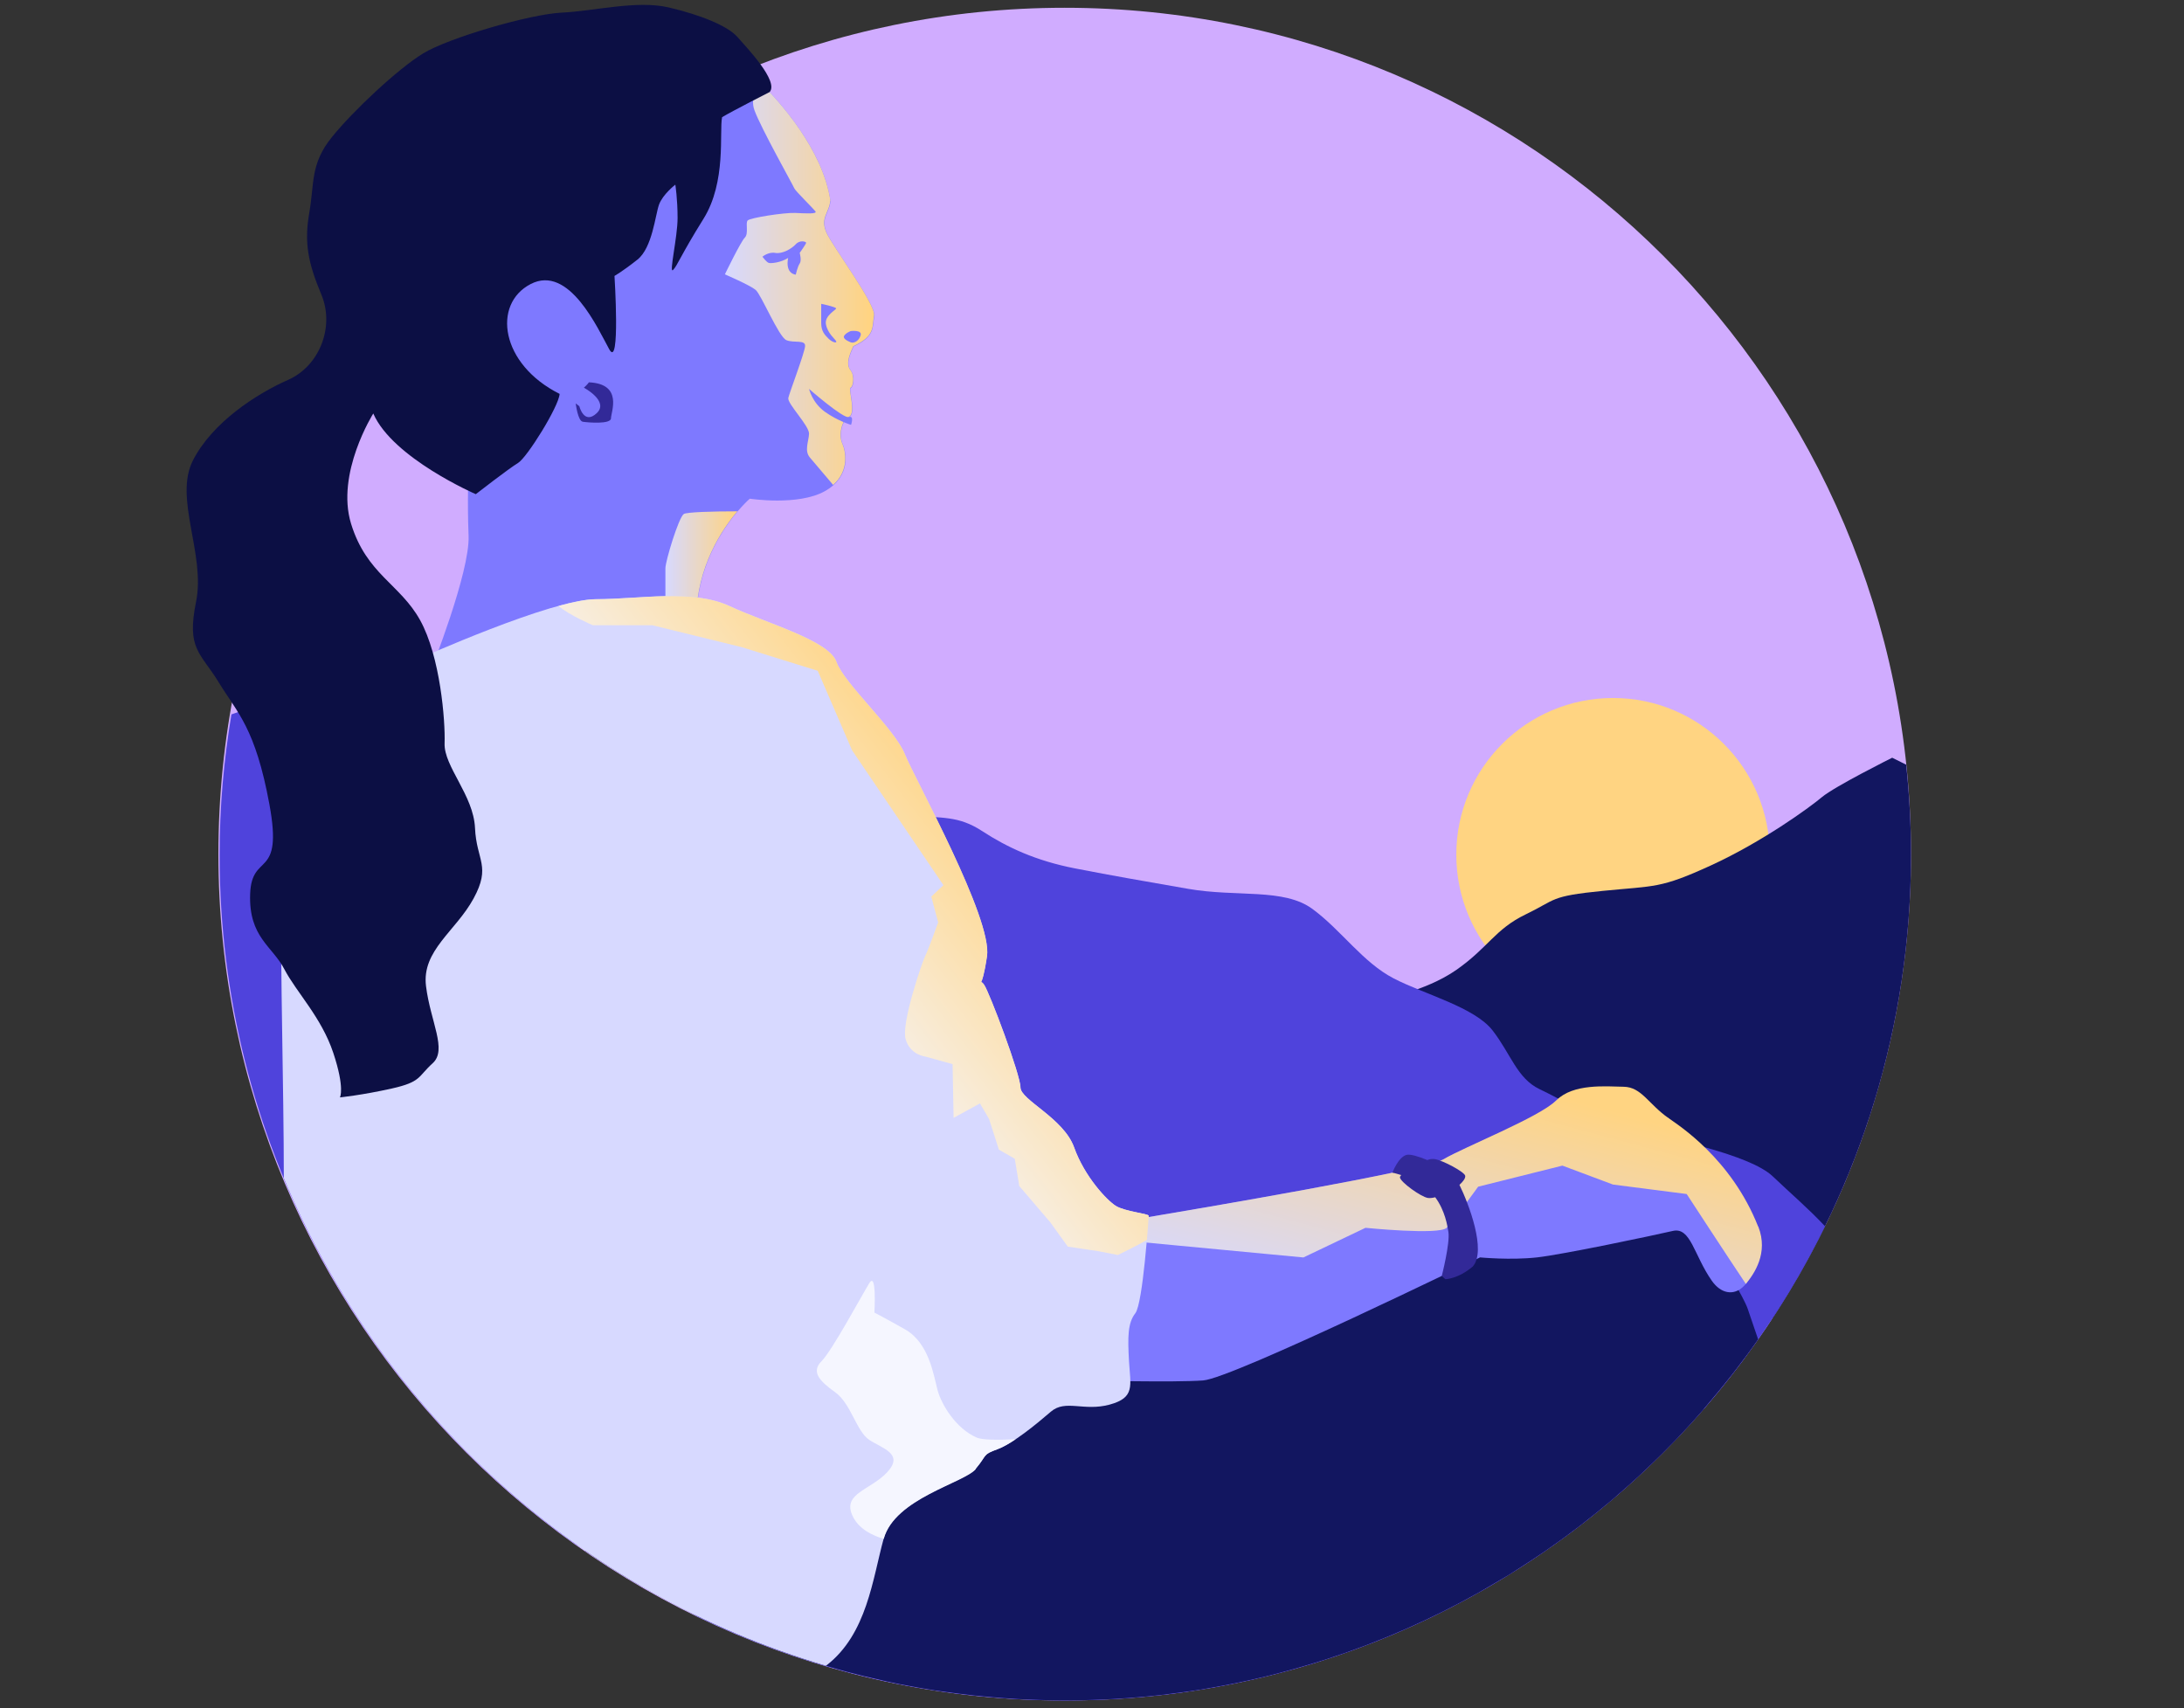 <svg width="202" height="158" viewBox="0 0 202 158" fill="none" xmlns="http://www.w3.org/2000/svg">
<rect x="0" y="0" width="202" height="158" fill="#333333" stroke="none"/>
<g id="Illustration (sqaure ratio)">
<g id="Group 3604">
<path id="Vector" d="M98.475 157.269C141.705 157.269 176.75 122.224 176.75 78.994C176.75 35.764 141.705 0.719 98.475 0.719C55.245 0.719 20.2 35.764 20.2 78.994C20.2 122.224 55.245 157.269 98.475 157.269Z" fill="#D0ACFF"/>
<g id="Group 3609">
<path id="Vector_2" d="M149.188 93.544C157.193 93.544 163.683 87.054 163.683 79.049C163.683 71.044 157.193 64.555 149.188 64.555C141.183 64.555 134.694 71.044 134.694 79.049C134.694 87.054 141.183 93.544 149.188 93.544Z" fill="#FFD482"/>
<path id="Vector_3" d="M176.291 70.714L175.01 70.078C175.01 70.078 169.685 72.735 168.507 73.725C167.33 74.715 162.985 77.862 158.264 80.029C153.534 82.197 153.138 81.905 148.219 82.395C143.291 82.885 143.978 83.187 141.123 84.562C138.268 85.938 137.674 87.615 134.715 89.689C131.756 91.763 127.525 92.45 127.525 92.45L141.811 115.739L163.923 121.95C172.019 109.633 176.75 94.889 176.75 79.05C176.75 76.237 176.594 73.454 176.302 70.714H176.291Z" fill="#121660"/>
<path id="Vector_4" d="M168.799 113.411C167.194 111.702 165.61 110.368 163.974 108.805C161.807 106.731 154.419 105.356 150.574 104.272C146.729 103.188 144.468 101.709 142.394 100.729C140.32 99.739 139.737 97.478 138.059 95.311C136.382 93.143 131.755 91.966 128.9 90.486C126.045 89.006 124.075 86.047 121.408 84.078C118.751 82.108 114.416 82.994 109.883 82.202C105.35 81.41 103.089 81.025 99.442 80.316C95.795 79.607 93.138 78.357 90.866 76.877C88.605 75.398 87.125 75.7 84.26 75.398C81.405 75.106 78.549 77.367 76.768 78.159C74.986 78.951 71.151 79.733 68.296 80.233C65.441 80.733 61.888 78.951 59.335 77.669C56.782 76.388 54.114 75.502 51.457 75.21C48.8 74.918 43.673 72.449 41.599 70.479C39.526 68.51 37.661 66.54 35.493 65.186C33.326 63.831 31.356 63.487 28.501 63.977C26.376 64.342 22.989 65.499 21.405 66.072C20.697 70.292 20.311 74.627 20.311 79.055C20.311 105.377 33.326 128.645 53.26 142.827L64.534 149.516C74.819 154.487 86.344 157.269 98.525 157.269C129.4 157.269 156.076 139.378 168.799 113.411Z" fill="#4F43DC"/>
<path id="Vector_5" d="M70.151 7.472C70.151 7.472 75.987 12.828 76.81 18.59C76.737 19.685 75.851 20.164 76.466 21.539C77.081 22.915 81.061 28.198 80.863 29.23C80.665 30.261 80.999 31.084 78.946 32.043C78.675 32.658 78.196 33.616 78.675 34.242C79.154 34.867 78.883 35.888 78.675 35.888C78.466 35.888 79.227 38.295 78.54 38.566C77.852 38.837 77.581 40.285 77.925 41.036C78.269 41.786 78.748 44.057 76.278 45.433C73.809 46.808 69.349 46.121 69.349 46.121C69.349 46.121 64.545 50.237 64.41 57.103C59.054 60.188 39.839 62.043 39.839 62.043C39.839 62.043 43.475 52.915 43.34 49.549C43.205 46.183 43.34 43.578 43.34 43.578L43.413 22.165L53.093 13.11L67.577 5.148L70.183 7.483L70.151 7.472Z" fill="#7E79FF"/>
<g id="Group">
<path id="Vector_6" d="M64.389 57.094C64.482 52.385 66.775 48.967 68.202 47.289C65.9 47.289 63.492 47.362 63.242 47.539C62.763 47.873 61.544 51.895 61.544 52.562V58.282C62.69 57.918 63.67 57.522 64.389 57.105V57.094Z" fill="url(#paint0_linear_7964_40847)"/>
<path id="Vector_7" d="M76.809 18.59C76.121 13.775 71.942 9.253 70.588 7.898C70.15 8.201 69.337 8.94 69.775 10.181C70.369 11.837 73.391 17.193 73.464 17.412C73.537 17.631 75.235 19.298 75.423 19.548C75.61 19.809 74.537 19.736 73.537 19.694C72.536 19.652 69.369 20.142 69.15 20.392C68.931 20.642 69.264 21.611 68.889 21.976C68.514 22.341 67.045 25.373 67.045 25.373C67.045 25.373 69.369 26.373 69.89 26.811C70.411 27.249 72.026 31.167 72.734 31.459C73.433 31.75 74.506 31.386 74.464 32.011C74.422 32.636 73.026 36.293 72.912 36.804C72.797 37.325 74.871 39.388 74.829 40.128C74.787 40.868 74.381 41.681 74.902 42.306C75.225 42.691 76.288 43.942 77.059 44.848C78.601 43.483 78.205 41.681 77.903 41.014C77.559 40.264 77.83 38.815 78.518 38.544C79.205 38.273 78.445 35.866 78.653 35.866C78.861 35.866 79.132 34.835 78.653 34.22C78.174 33.605 78.653 32.646 78.924 32.021C80.987 31.062 80.643 30.239 80.841 29.208C81.05 28.176 77.069 22.893 76.444 21.518C75.829 20.142 76.715 19.663 76.788 18.569L76.809 18.59Z" fill="url(#paint1_linear_7964_40847)"/>
</g>
<path id="Vector_8" d="M75.955 28.102C76.007 28.102 77.289 28.383 77.331 28.518C77.372 28.654 76.236 29.175 76.393 29.998C76.549 30.821 77.206 31.332 77.331 31.54C77.456 31.749 77.028 31.707 76.643 31.332C76.257 30.957 75.955 30.613 75.955 29.883V28.102Z" fill="#7E79FF"/>
<path id="Vector_9" d="M157.598 130.278C157.66 130.205 157.712 130.142 157.775 130.069C158.598 129.111 159.4 128.131 160.182 127.141C160.213 127.11 160.234 127.068 160.265 127.037C161.068 125.995 161.86 124.943 162.61 123.869C162.089 122.358 161.745 121.348 161.651 121.056C160.87 118.816 154.659 109.656 154.659 109.656L121.627 117.159L67.765 122.609C67.765 122.609 60.815 132.414 54.115 143.418C54.792 143.887 55.469 144.335 56.157 144.772C56.376 144.908 56.595 145.054 56.814 145.189C57.48 145.616 58.158 146.033 58.846 146.429C59.033 146.544 59.231 146.648 59.419 146.752C61.565 147.992 63.764 149.128 66.025 150.17C66.39 150.337 66.754 150.503 67.119 150.66C67.734 150.931 68.349 151.191 68.974 151.452C69.412 151.629 69.849 151.806 70.297 151.973C70.881 152.202 71.475 152.431 72.069 152.65C73.017 152.994 73.965 153.317 74.934 153.619C75.434 153.775 75.935 153.921 76.435 154.067C77.05 154.244 77.675 154.432 78.3 154.599C78.8 154.734 79.3 154.859 79.8 154.984C80.488 155.151 81.176 155.307 81.864 155.463C82.301 155.557 82.739 155.661 83.177 155.745C84.281 155.964 85.386 156.162 86.501 156.339C86.761 156.38 87.032 156.412 87.293 156.443C88.21 156.578 89.137 156.693 90.064 156.797C90.46 156.839 90.867 156.881 91.263 156.912C92.107 156.995 92.961 157.058 93.805 157.11C94.18 157.131 94.545 157.162 94.92 157.172C96.129 157.224 97.338 157.266 98.557 157.266C99.776 157.266 100.985 157.224 102.194 157.172C102.621 157.151 103.048 157.12 103.465 157.099C104.225 157.047 104.986 156.995 105.747 156.922C106.268 156.87 106.789 156.818 107.31 156.766C107.935 156.693 108.56 156.61 109.175 156.526C109.769 156.443 110.363 156.37 110.946 156.276C111.269 156.224 111.582 156.162 111.895 156.109C113.479 155.839 115.052 155.516 116.594 155.151C116.771 155.109 116.948 155.067 117.126 155.026C117.98 154.817 118.835 154.588 119.679 154.348C119.856 154.296 120.043 154.244 120.22 154.192C121.106 153.942 121.981 153.671 122.857 153.39C127.733 151.795 132.402 149.732 136.799 147.263L139.519 145.668C139.519 145.668 141.728 144.262 142.801 143.522C142.905 143.449 143.009 143.376 143.114 143.303C144.093 142.626 145.052 141.928 145.99 141.209C146.125 141.104 146.26 141 146.396 140.896C147.303 140.187 148.199 139.468 149.074 138.729C149.209 138.614 149.345 138.499 149.48 138.374C150.356 137.624 151.21 136.863 152.044 136.071C152.158 135.957 152.273 135.853 152.398 135.738C153.252 134.925 154.086 134.102 154.899 133.258C154.993 133.164 155.076 133.07 155.17 132.977C156.003 132.101 156.827 131.195 157.618 130.278H157.598Z" fill="#121660"/>
<path id="Vector_10" d="M78.685 30.617C78.685 30.617 79.758 30.482 79.602 31.013C79.446 31.544 78.967 31.774 78.685 31.659C78.404 31.544 77.935 31.326 78.07 31.065C78.206 30.805 78.685 30.617 78.685 30.617Z" fill="#7E79FF"/>
<path id="Vector_11" d="M74.83 35.969C74.83 35.969 78.008 38.751 78.518 38.574C79.029 38.397 78.716 39.293 78.716 39.293C78.716 39.293 77.497 38.938 76.309 38.094C75.121 37.25 74.83 35.969 74.83 35.969Z" fill="#7E79FF"/>
<path id="Vector_12" d="M104.954 112.78C104.954 112.78 131.546 108.382 133.495 107.226C135.444 106.069 142.165 103.526 143.717 101.963C145.27 100.4 150.782 100.64 151.366 102.391C151.949 104.141 152.189 102.547 154.335 103.422C155.773 104.589 162.234 112.55 162.609 113.457C162.901 119.303 159.983 120.814 158.326 118.448C156.669 116.083 156.378 113.457 154.721 113.842C153.064 114.228 144.592 116.02 142.154 116.291C139.716 116.562 136.892 116.291 136.892 116.291C136.892 116.291 113.999 127.472 111.279 127.67C108.559 127.868 100.765 127.67 100.765 127.67L104.954 112.769V112.78Z" fill="#7E79FF"/>
<path id="Vector_13" d="M162.62 113.46C160.15 107.166 155.232 104.051 154.346 103.426C152.45 102.102 151.835 100.539 150.178 100.508C148.521 100.477 145.51 100.195 143.957 101.758C142.394 103.321 135.454 106.062 133.506 107.219C131.776 108.25 110.613 111.824 105.903 112.616L105.694 114.888L120.554 116.295L126.295 113.554C126.295 113.554 133.11 114.242 133.798 113.554C134.475 112.866 136.715 109.751 136.715 109.751L144.51 107.802L149.188 109.553L156.003 110.428C156.003 110.428 159.911 116.42 161.474 118.743C162.234 117.826 163.589 115.899 162.63 113.45L162.62 113.46Z" fill="url(#paint2_linear_7964_40847)"/>
<path id="Vector_14" d="M70.517 23.744C70.517 23.744 71.059 23.276 71.705 23.39C72.351 23.505 73.206 23.015 73.602 22.588C73.997 22.161 74.56 22.348 74.56 22.452C74.56 22.556 73.966 23.39 73.966 23.39C73.966 23.39 74.164 24.088 73.966 24.37C73.768 24.651 73.602 25.401 73.602 25.401C73.602 25.401 72.612 25.36 72.893 23.859C72.195 24.297 71.319 24.37 71.111 24.317C70.903 24.265 70.528 23.755 70.528 23.755L70.517 23.744Z" fill="#7E79FF"/>
<path id="Vector_15" d="M81.728 142.286C82.759 138.546 89.147 137.128 90.241 135.836C91.335 134.544 90.825 134.544 92.242 134.034C93.659 133.523 95.858 131.71 97.202 130.553C98.556 129.397 100.234 130.553 102.62 129.907C105.007 129.261 104.558 128.167 104.423 125.906C104.298 123.645 104.298 122.363 105.007 121.456C105.715 120.55 106.236 112.62 106.236 112.433C106.236 112.245 104.048 112.047 103.204 111.526C102.36 111.005 100.307 108.817 99.338 106.108C98.369 103.398 94.378 101.721 94.378 100.564C94.378 99.407 91.544 91.863 91.023 91.082C90.512 90.311 90.762 91.915 91.283 88.435C91.794 84.955 84.645 72.117 83.676 69.731C82.707 67.344 78.07 63.218 77.362 61.217C76.664 59.217 70.974 57.675 67.494 56.059C64.013 54.444 59.241 55.413 55.115 55.413C50.988 55.413 38.672 60.957 38.672 60.957C38.672 60.957 27.835 70.689 27.71 71.085C27.584 71.481 26.23 79.463 26.042 84.819C25.907 88.768 26.251 100.679 26.251 108.963C35.233 130.626 53.656 147.361 76.393 154.061C76.413 154.051 76.434 154.03 76.455 154.009C80.196 151.112 80.707 146.017 81.738 142.276L81.728 142.286Z" fill="#D7D9FF"/>
<path id="Vector_16" d="M71.183 8.513C71.183 8.513 67.817 10.222 66.786 10.837C66.515 12.212 67.203 16.808 65.067 20.236C62.93 23.664 62.659 24.56 62.253 24.966C61.847 25.373 62.67 21.945 62.67 20.163C62.67 18.381 62.462 17.078 62.462 17.078C62.462 17.078 61.294 17.975 60.95 18.933C60.607 19.892 60.336 22.914 58.96 24.008C57.585 25.102 56.835 25.519 56.835 25.519C56.835 25.519 57.387 34.167 56.355 32.313C55.324 30.458 52.646 24.425 49.082 26.269C45.518 28.113 46.269 33.678 51.76 36.429C51.687 37.596 48.738 42.327 47.915 42.816C47.092 43.306 44.007 45.703 44.007 45.703C44.007 45.703 36.317 42.368 34.525 38.242C34.525 38.242 31.034 43.775 32.472 48.443C33.91 53.111 37.005 54.008 38.86 57.363C40.715 60.718 41.194 66.626 41.121 68.752C41.048 70.878 43.799 73.556 43.934 76.578C44.07 79.6 45.445 80.079 43.799 83.101C42.153 86.123 38.995 87.904 39.402 91.197C39.808 94.49 41.392 97.095 40.016 98.335C38.641 99.575 38.985 100.054 36.244 100.669C33.504 101.284 31.441 101.492 31.441 101.492C31.441 101.492 31.92 100.669 30.826 97.376C29.732 94.084 27.398 91.749 26.293 89.624C25.188 87.498 23 86.675 23.136 82.694C23.271 78.714 26.22 81.454 24.918 74.389C23.615 67.325 21.969 65.949 20.249 63.136C18.53 60.322 17.238 60.051 18.134 55.654C19.03 51.257 16.06 46.088 17.842 42.587C19.624 39.086 23.688 36.439 26.637 35.137C29.586 33.834 30.961 30.187 29.721 27.238C28.481 24.289 28.127 22.424 28.606 19.683C29.086 16.943 28.69 15.171 30.68 12.702C32.67 10.232 36.786 6.387 39.12 4.949C41.454 3.511 49.019 1.302 51.968 1.167C54.917 1.031 58.898 -0 61.847 0.687C64.796 1.375 67.307 2.396 68.203 3.418C69.099 4.439 72.058 7.523 71.183 8.513Z" fill="#0C0F44"/>
<path id="Vector_17" d="M60.346 57.828L68.63 59.86L75.632 62.038L78.81 69.395L87.261 81.868L86.135 82.92L86.771 85.306C86.771 85.306 85.865 87.828 85.583 88.391C85.302 88.953 83.343 94.632 83.76 96.102C84.177 97.571 85.583 97.717 85.583 97.717L88.105 98.415L88.199 103.385L90.637 102.051L91.481 103.489L92.388 106.324L93.857 107.168L94.274 109.689L97.15 113.055L98.765 115.296L101.568 115.712L103.391 116.067C103.391 116.067 105.1 115.243 106.08 114.681C106.184 113.441 106.246 112.503 106.246 112.44C106.246 112.242 104.058 112.055 103.214 111.534C102.381 111.013 100.317 108.825 99.348 106.115C98.379 103.406 94.388 101.728 94.388 100.572C94.388 99.415 91.554 91.871 91.033 91.089C90.512 90.318 90.772 91.923 91.293 88.443C91.814 84.962 84.656 72.125 83.687 69.739C82.718 67.352 78.081 63.226 77.372 61.225C76.664 59.224 70.985 57.682 67.504 56.067C64.024 54.452 59.251 55.421 55.125 55.421C54.271 55.421 53.051 55.671 51.666 56.046C52.687 56.922 54.844 57.828 54.844 57.828H60.366H60.346Z" fill="url(#paint3_linear_7964_40847)"/>
<path id="Vector_18" d="M90.242 135.839C91.336 134.547 90.825 134.547 92.242 134.037C92.732 133.859 93.326 133.516 93.941 133.109C92.211 133.193 90.856 133.172 90.356 132.963C88.397 132.119 87.064 129.879 86.709 128.545C86.355 127.211 85.938 124.2 83.698 122.939C81.457 121.678 80.874 121.397 80.874 121.397C80.874 121.397 81.103 117.541 80.405 118.667C79.707 119.792 76.966 124.908 75.987 125.888C75.007 126.867 75.778 127.712 77.248 128.764C78.717 129.816 79.207 132.38 80.405 133.172C81.593 133.953 83.625 134.443 82.083 136.131C80.54 137.809 77.936 138.09 78.821 140.122C79.394 141.456 80.811 142.05 81.739 142.321C82.77 138.58 89.158 137.163 90.252 135.871L90.242 135.839Z" fill="#F5F6FF"/>
<path id="Vector_19" d="M54.01 35.859C54.01 35.859 56.365 37.11 55.188 38.215C54.01 39.319 53.583 37.569 53.583 37.569L53.249 37.308C53.249 37.308 53.437 38.934 53.906 39.006C54.375 39.079 56.511 39.257 56.511 38.683C56.511 38.11 57.657 35.505 54.469 35.359C54.323 35.578 54 35.859 54 35.859H54.01Z" fill="#322998"/>
<path id="Vector_20" d="M134.986 109.582C135.32 109.28 135.559 108.967 135.518 108.738C135.434 108.373 133.486 107.342 132.746 107.206C132.444 107.154 132.204 107.206 132.016 107.289C131.193 106.946 130.422 106.716 130.089 106.81C129.318 107.019 128.786 108.457 128.786 108.457C129.088 108.509 129.328 108.602 129.599 108.675C129.526 108.759 129.474 108.842 129.484 108.905C129.568 109.353 131.422 110.686 132.058 110.791C132.256 110.822 132.496 110.791 132.746 110.728C133.663 111.979 133.871 113.364 133.965 113.948C134.121 115 133.35 118.012 133.35 118.012L133.684 118.304C133.684 118.304 134.84 118.304 136.226 117.126C137.497 115.657 135.851 111.343 134.986 109.582Z" fill="#322998"/>
</g>
</g>
</g>
<defs>
<linearGradient id="paint0_linear_7964_40847" x1="67.994" y1="52.001" x2="61.423" y2="52.001" gradientUnits="userSpaceOnUse">
<stop stop-color="#FFD482"/>
<stop offset="0.974" stop-color="#D7D9FF"/>
</linearGradient>
<linearGradient id="paint1_linear_7964_40847" x1="80.417" y1="23.736" x2="66.794" y2="23.736" gradientUnits="userSpaceOnUse">
<stop stop-color="#FFD482"/>
<stop offset="0.974" stop-color="#D7D9FF"/>
</linearGradient>
<linearGradient id="paint2_linear_7964_40847" x1="140.838" y1="100.469" x2="134.327" y2="124.677" gradientUnits="userSpaceOnUse">
<stop stop-color="#FFD482"/>
<stop offset="1" stop-color="#D7D9FF"/>
</linearGradient>
<linearGradient id="paint3_linear_7964_40847" x1="100.346" y1="85.6" x2="78.956" y2="102.143" gradientUnits="userSpaceOnUse">
<stop stop-color="#FFD482"/>
<stop offset="1" stop-color="#F5F6FF"/>
</linearGradient>
</defs>
</svg>
